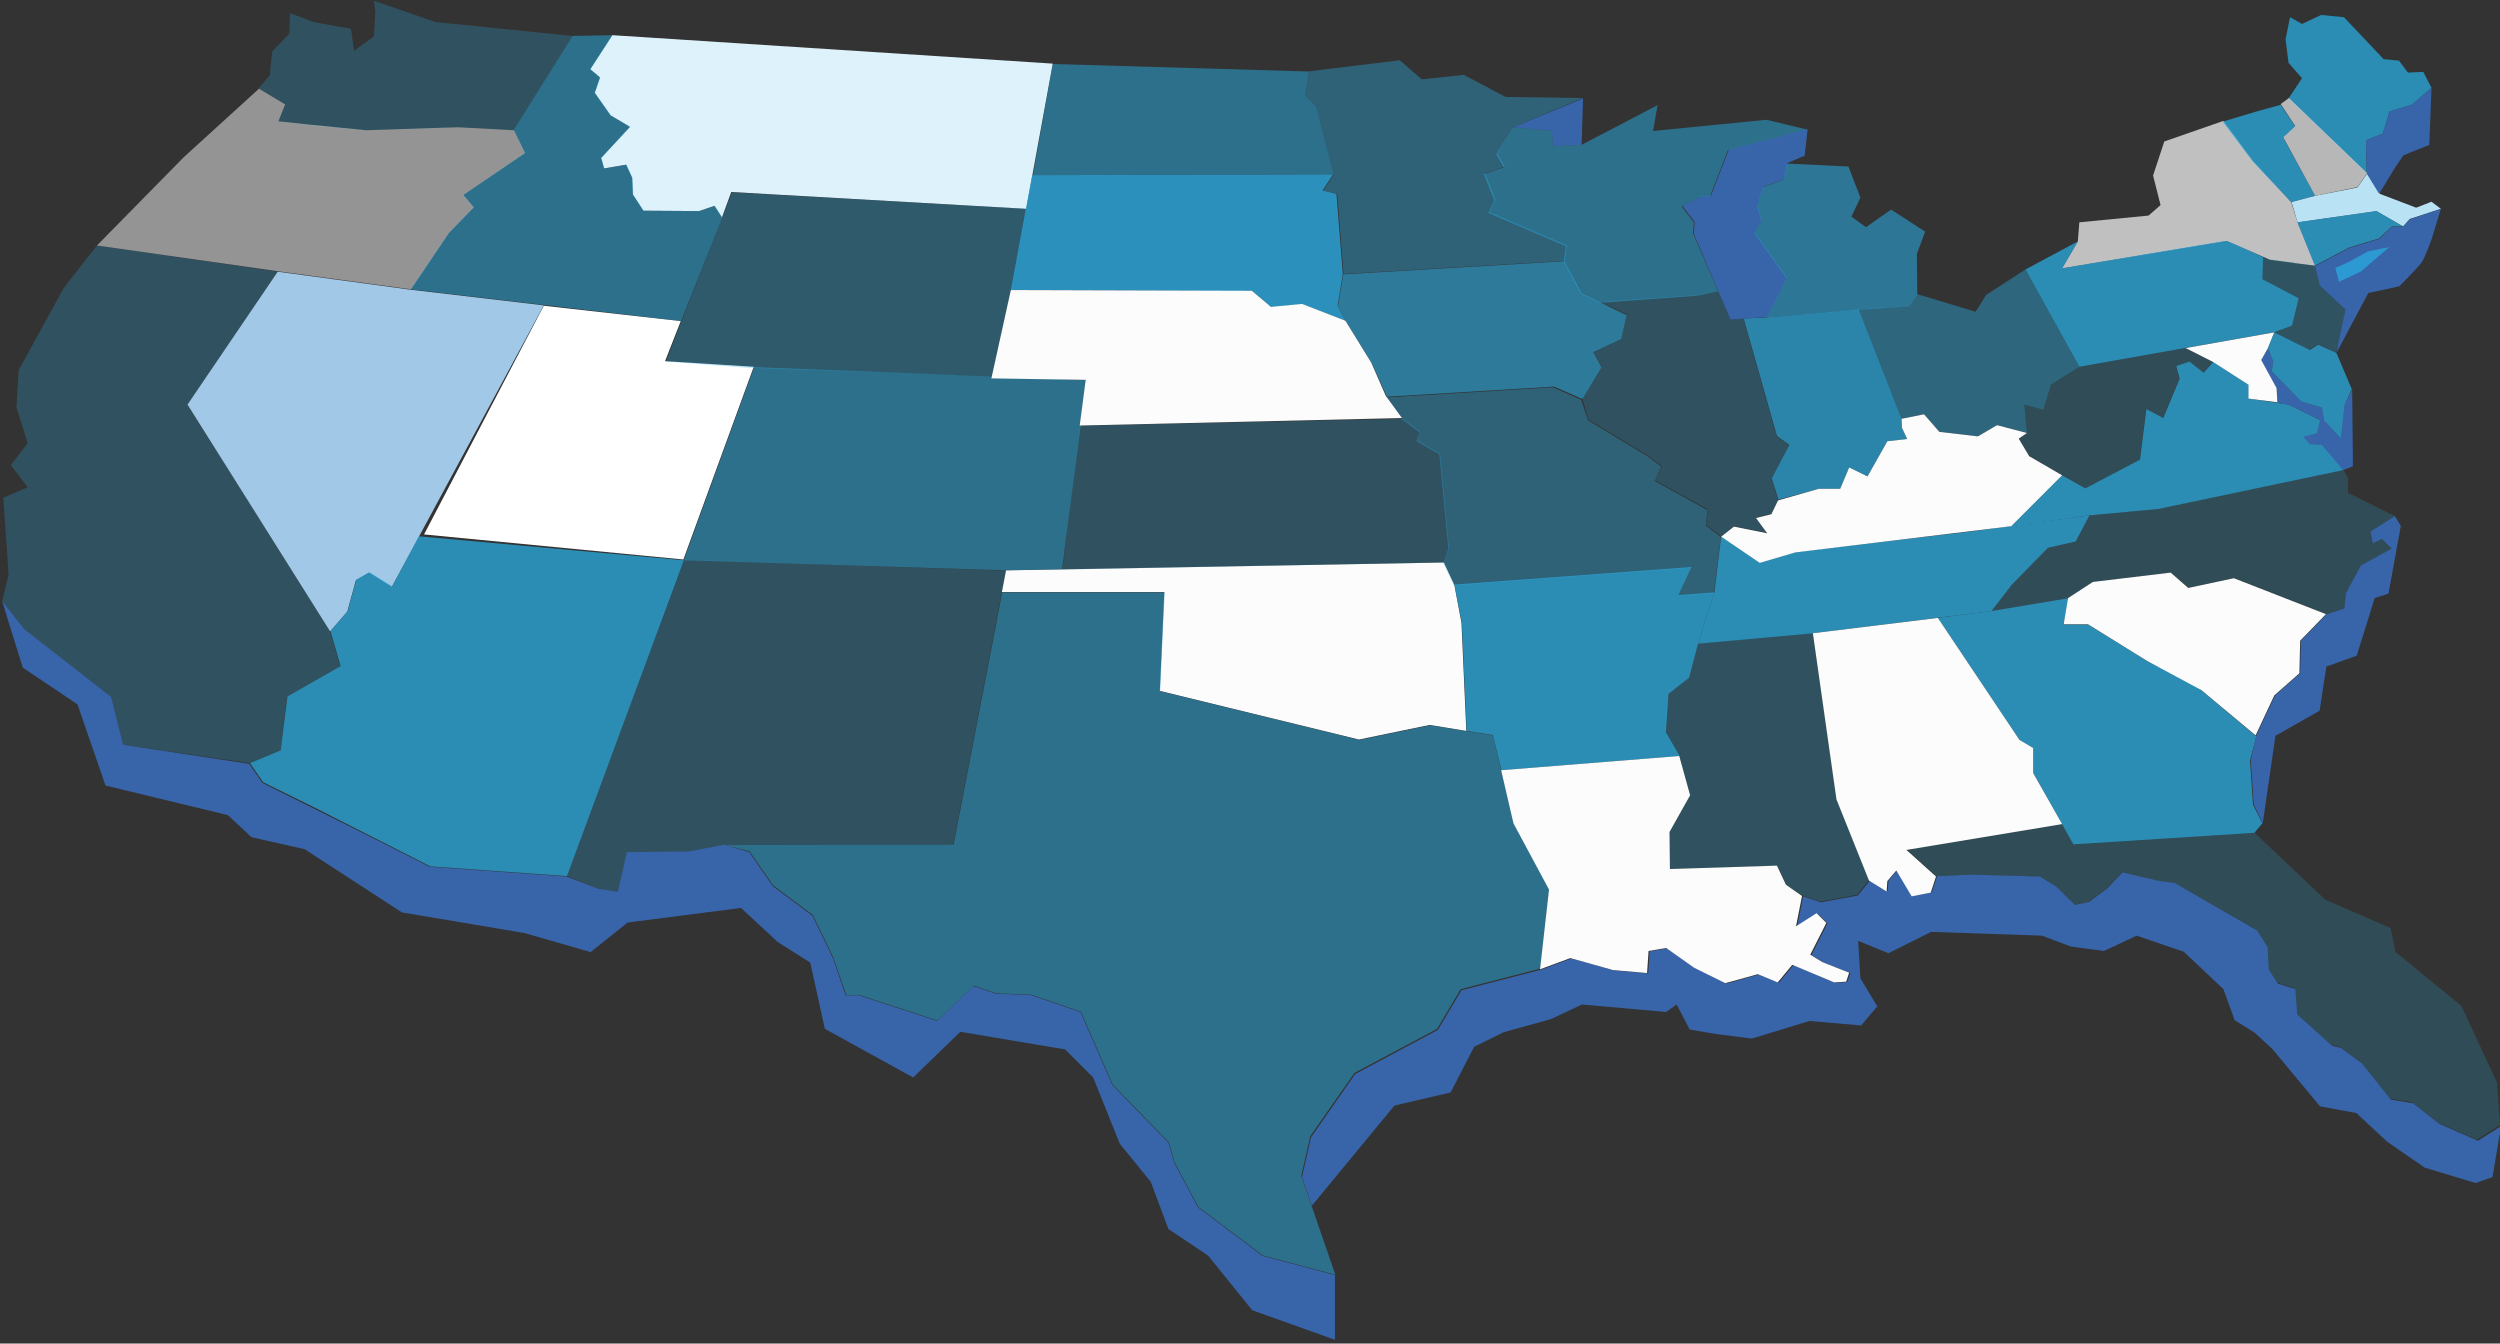 <?xml version="1.0" encoding="utf-8"?>
<!-- Generator: Adobe Illustrator 23.0.5, SVG Export Plug-In . SVG Version: 6.00 Build 0)  -->
<svg version="1.1" id="Layer_1" xmlns="http://www.w3.org/2000/svg" xmlns:xlink="http://www.w3.org/1999/xlink" x="0px" y="0px"
	 viewBox="0 0 668 359" style="enable-background:new 0 0 668 359;" xml:space="preserve">
<rect x="0" y="0" width="668" height="359" fill="#333333" stroke="none"/>
<style type="text/css">
	.st0{opacity:0.74;fill:#F2F2F2;enable-background:new    ;}
	.st1{fill:#FCFCFC;}
	.st2{fill:#FFFFFF;}
	.st3{fill:#DEF2FB;}
	.st4{opacity:0.51;fill:#29ABE2;enable-background:new    ;}
	.st5{opacity:0.26;fill:#29ABE2;enable-background:new    ;}
	.st6{fill:#A2C8E8;}
	.st7{opacity:0.59;fill:#29ABE2;enable-background:new    ;}
	.st8{opacity:0.39;fill:#29ABE2;enable-background:new    ;}
	.st9{opacity:0.33;fill:#29ABE2;enable-background:new    ;}
	.st10{opacity:0.78;fill:#29ABE2;enable-background:new    ;}
	.st11{opacity:0.74;fill:#29ABE2;enable-background:new    ;}
	.st12{opacity:0.21;fill:#29ABE2;enable-background:new    ;}
	.st13{opacity:0.68;fill:#29ABE2;enable-background:new    ;}
	.st14{opacity:0.43;fill:#29ABE2;enable-background:new    ;}
	.st15{fill:#B9E3F5;}
	.st16{opacity:0.27;fill:#29ABE2;enable-background:new    ;}
	.st17{fill:#3865AA;}
	.st18{opacity:0.51;fill:#F2F2F2;enable-background:new    ;}
	.st19{opacity:0.74;fill:#E6E6E6;enable-background:new    ;}
	.st20{opacity:0.56;fill:#29ABE2;enable-background:new    ;}
</style>
<g>
	<path class="st0" d="M551,71.7l4.2-7.2l0.4-5.1l18.5-1.8l3.2-2.8l-2-7.9l3-9.1l15.8-5.5l7.9,10.7L612.2,54l1.7,5.4l4.7,11.6
		l-4.7-0.6l-7.4-1L595,64.4L551,71.7z"/>
	<path class="st1" d="M385.8,150.3l2.8,6l1.9,10.1l1.3,28.9l-9.8-1.6l-18.9,3.9l-53.2-13l1.2-26.4h-43.4l1.1-5.8L385.8,150.3z"/>
	<path class="st2" d="M145.3,81.7l36.6,4.1l-4.2,10.7l23.7,1.5l-18.8,51.5l-69.3-6.7L145.3,81.7z"/>
	<path class="st3" d="M163.6,9.4l-5.9,9.1l2.6,2.2l-1.4,4.1l4.2,6l5.2,3.1l-7.7,8.3l0.8,2.8l5.9-1l1.6,3.5l0.2,4.5l2.8,4.3l14.9,0.1
		l4.1-1.4l2,3.1l2.5-6.8l78.8,4.5l7.1-38.8L163.6,9.4z"/>
	<path class="st4" d="M193.7,225.8l61.1-0.1l13-67.4h43.4l-1.2,26.4l53.2,13l18.9-3.9l16.8,2.7l5.6,23.3l9.5,17.7l-2.4,21.3
		l-21.3,5.5l-6.3,10.6l-22.1,11.8l-11.8,16.9l-2.4,10.6l9.1,26.4l-19.3-5.1l-17.3-13l-6.3-11.8l-1.6-5.5l-15-15.4l-8.5-19.5
		l-13.2-4.5l-9.5-0.4l-5.9-2l-9.7,9.3l-21.1-6.9l-3.2,0.3l-3.6-10.4l-5.4-11.2l-10.6-7.9l-6.3-9.1L193.7,225.8z"/>
	<path class="st5" d="M151.5,234.1l31.1-84.5l86.2,2.9l-14.1,73.2l-61,0.1l-9.3,1.8l-16.8,0.2l-2.4,10.6l-5.2-0.9L151.5,234.1z"/>
	<path class="st5" d="M74.2,72.6l-24.1,35.5l38.1,60.6l2.7,9.4l-14.2,8.1L75,200.5l-8.2,3.4l-20-2.9l-13.9-2l-3.2-12.8L6.5,168.1
		l-5.9-7.5l1.7-7L0.9,133l6.5-2.8l-4.5-5.9l4.5-5.9l-3-9.5l0.6-10L17,77l8.9-11.4L74.2,72.6z"/>
	<path class="st6" d="M74.2,72.6l35.4,4.8l35.7,4.2l-40.6,75.2l-6.1-3.8l-3.5,2l-2.3,8.4l-4.6,5.3l-38.1-60.6L74.2,72.6z"/>
	<path class="st4" d="M201.5,98.1l88.8,3.5l-6.5,50.5l-15,0.3l-86.1-2.7L201.5,98.1z"/>
	<path class="st7" d="M358.9,73.3l-1.4,8.5l2.1,4l7,11.4l4,8.8l44.6-2.7l7.6,3.3l5.1-8.5l-2.2-4.1l7.5-3.5l1.4-6.3l-12-5.8l-4.6-8.6
		L358.9,73.3z"/>
	<path class="st8" d="M349.4,19.1l24.6-3l5.9,5.1l11.2-1.2l11.2,5.9l20.6,0.3L404.3,34l-4.2,7l2,3.5l-5.3,1.8l2.8,7.1l-1.6,3.3
		l20.7,8.9l-0.6,4.1l-59.1,3.5l-1.7-21.4l-3.7-0.9l2.8-4.3l-4.7-18.1l-3-3.1L349.4,19.1z"/>
	<path class="st5" d="M288.6,113.7l86.3-1.8l4.6,3.4l-0.8,2.4l6.1,3.5l2.4,25.2l-1.3,3.9l-102,1.9L288.6,113.7z"/>
	<path class="st4" d="M281.3,17.1l-5.3,29.7l80.4-0.2l-4.7-18.1l-3-3.1l0.8-6.3L281.3,17.1z"/>
	<path class="st4" d="M153,9.6l-15.8,25.2l3,6.1l-16.5,11.2l2.8,3.3l-6.5,6.7l-10.3,15.2l72.3,8.5l11-27.7l-2-3.1l-4.1,1.4
		l-14.9-0.1l-2.8-4.3l-0.2-4.5l-1.6-3.5l-5.9,1l-0.8-2.8l7.7-8.3l-5.1-3l-4.3-6.1l1.4-4.1l-2.6-2.2l5.9-9.1L153,9.6z"/>
	<path class="st5" d="M69.1,23.6l3-3.5l0.6-6.3L77.3,9l0.2-5.5l6.3,2.4l10,1.8l0.8,5.9l5.3-3.9l0.4-6.5l-0.4-3l16.5,5.7L153,9.6
		l-15.8,25.2l-14.9-0.8l-7.8,0.4l-17.1,0.4l-13.1-1.1l-9.9-1.3l1.8-4.5L69.1,23.6z"/>
	<path class="st9" d="M195.6,51.4l78.7,4.4l-4.1,21.7l-5,23.1l-66.4-2.4l-20.9-1.6L195.6,51.4z"/>
	<path class="st10" d="M270.1,77.5l64.5,0.3l5.1,4.3l8.3-0.8l11.5,4.4l-2.1-4l1.4-8.5l-1.7-21.4l-3.7-0.9l2.8-4.3l-80.4,0.2
		L270.1,77.5z"/>
	<path class="st5" d="M453.6,172l-2.4,9.1l-5.5,4.3l-0.9,10.3l3.9,6.3l2.9,10.5l-5.5,9.8v9.9l28.8-0.8l2.4,5.1l4.4,2.8l4.6,1.6
		l9.9-1.8l3.3-4.1l-8.7-21.7l-6.4-44.2L453.6,172z"/>
	<path class="st11" d="M458.1,158.3l1.8-15l10.3,7l9.5-2.8l46.9-5.5l31.7-4.3l-3.7,7l-7.4,1.7l-9.6,9.8l-5.5,7.1l-47.7,5.9
		l-30.7,2.8L458.1,158.3z"/>
	<path class="st11" d="M517.8,165.1l21.8,32.6l3.8,2.3v6.7l10.6,18.9l48.4-3.1l2.1-2.5l-2.5-5l-0.8-11.8l1.7-6.4L586,182.6
		l-12.2-5.9l-15.8-9.8h-6.7l1.6-7.1l-20.9,3.5L517.8,165.1z"/>
	<path class="st12" d="M558.2,137.7l18.4-1.7l49.5-10.5l1.3,2.2l0,4l12.5,6.2l-6.5,4.1l0.6,3.2l2.4-1.2l2.5,2.7l-8.1,4.4l-4,7.5
		l-0.4,4l-4.7,1.5l-24.6-9.6l-12.2,2.6L580,153l-20.9,2.6l-6.6,4.3l-20.5,3.5l5.5-7.1l9.6-9.8l7.4-1.7L558.2,137.7z"/>
	<path class="st12" d="M509.5,227l7.9,7.1l8.7-0.4l18.7,0.5l4.4,2.7l5,4.9l3.8-0.8l4.8-3.6l4.1-4.3l10.1,2.3l3.9,0.5l22,12.5
		l2.7,4.4l0.3,5.9l2.4,3.8l4.7,1.5l0.5,6.7l9.3,8.4l2.4,0.6l5.6,4.1l7.7,9.7l6,1l7,5.5l10.3,4.5l6.2-3.9l-0.8-11.3l-9.5-20.5
		L640,254.3l-1.2-6.3l-17.5-7.6l-19.1-18.1l-48.2,3.2l-3.1-5.4L509.5,227z"/>
	<path class="st11" d="M388.6,156.2l63.4-4.7l-3.5,7.5l9.6-0.7l-4.4,13.7l-2.4,9.1l-5.5,4.3l-0.7,10.3l3.7,6.3l-47.6,3.8l-2.3-9.4
		l-7-1.1l-1.3-28.9L388.6,156.2z"/>
	<path class="st5" d="M427.5,80.7l4.6-0.4l21.9-1.5l5.2-1.1l3.2,7.7l3.4-0.3l8.9,31.5l3.3,2.4l-4.7,8.9l1.8,5.7l-1.8,3.7l-4.1,1
		l3,4.1l-8.9-1.8l-3.4,2.7l-4-3.1l0.4-4.1l-14.1-7.8l1.9-3.7l-3.8-2.9l-15.9-9.6l-1.6-5.7l5.1-8.5l-2.2-4.1l7.5-3.5l1.4-6.3
		l-3.4-1.7L427.5,80.7z"/>
	<path class="st13" d="M465.9,85.1l6.2-0.3l24.5-2.1l11.5,29.2l0.1,2.4l1.4,3l-5.3,0.6l-5.3,9.4l-4.9-2.4l-2.4,5.7H486l-10.8,2.9
		l-1.8-5.7l4.7-8.9l-3.3-2.4L465.9,85.1z"/>
	<path class="st14" d="M508.1,111.9l6-1.2l4.1,4.7l10.3,1.2l5.1-3l8,2.1l-0.7-7.6l5.1,1.4l2-6.7l7.6-4.8l-14.4-26l-10.5,6.8
		l-2.8,4.5l-15.6-4.7l-2.2,3.1l-13.6,1L508.1,111.9z"/>
	<path class="st11" d="M541.2,72l14-7.5l-4.2,7.2c0,0,42.8-7.3,43.7-7.3c1,0,10,4.3,10,4.3l-0.2,5.9l9.7,5.1l-1.8,7.3l-4.9,1.8
		L555.6,98L541.2,72z"/>
	<path class="st12" d="M552,100.3l-4,2.5l-2,6.7l-5.1-1.4l0.7,7.6l-2.2,1.5l2.8,4.7l15,8.6l4.8-2.5l9.7-5.2l1.7-13.5l4.5,2.4
		l4.4-10.5l-0.9-3.4l3.5-1.2l3.8,3l2.6-2.9L584,93l-28.4,5L552,100.3z"/>
	<path class="st11" d="M537.4,140.6L551,127l6.2,3.5l14.6-7.7l1.7-13.5l4.5,2.4l4.4-10.5l-0.9-3.4l3.5-1.2l3.8,3l2.6-2.9l9.5,6.1
		v3.7l10.6,1.6l8.6,4.2l-0.8,3.5l6.8,9.8L576.7,136l-18.4,1.7L537.4,140.6z"/>
	<path class="st11" d="M593.9,32.5l8,10.6L612.2,54l6.4-1.7L612.4,41l-2.3-4.2l3.2-3l-3.9-5.8l-6.5,1.8L593.9,32.5z"/>
	<path class="st15" d="M613.9,59.4l21.1-3l7.1,4.1l1.8-2l8.3-2.7l-2.5-1.9l-4.1,1.6l-9.7-3.7l-1.2-3l-2.2-2.4l-2.6,3.7l-11.2,2.2
		l-6.4,1.7L613.9,59.4z"/>
	<path class="st11" d="M611.5,26.3l9.9,9.5l11,10.6l-0.2-8.9l4.5-1.8l1.8-5.9l5.9-1.8l5.3-4.5l-2.2-4.3l-4.1,0.2l-2.4-3.2l-4.1-0.4
		L626.3,4.6L620.2,4l-5.1,2.4l-3.2-1.8l-1.2,5.9l0.8,6.3l3.6,4.1L611.5,26.3z"/>
	<path class="st16" d="M606.5,69.3l12.1,1.7l1.2,5.1l6.9,6.5l-1.1,6.6l-1.4,5l-4.9-2.2l-2.2,1.4l-9.5-4.7l4.7-1.7l1.8-7.3l-9.7-5.1
		l0.2-5.9L606.5,69.3z"/>
	<path class="st8" d="M424.3,112.3l15.9,9.6l3.7,2.8l-1.8,3.8l14.1,7.8l-0.4,4.1l4,3.1l-1.8,15l-9.6,0.7l3.5-7.5l-63.4,4.7l-2.8-5.9
		l1.3-3.9l-2.4-25.2l-6.1-3.5l0.8-2.4l-4.6-3.4l-4.4-5.9l44.6-2.7l7.6,3.3L424.3,112.3z"/>
	<path class="st17" d="M0.6,160.6l1.5,5l4,12.8l14.6,9.8l7.5,21.7l32.7,7.9l6.3,5.9l14.2,3.2l26,16.9l32.7,5.5l17.7,5.1l9.9-7.9
		l30.3-3.9l9.8,9.1l8.7,5.5l3.9,17.7l23.6,13l12.6-12.2l28,4.7l7.5,7.5l7.1,17.7l8.3,10.2l4.7,12.6l10.6,7.1l11.8,14.6l22.1,7.9
		v-17.3l-19.3-5.1l-17.3-13l-6.3-11.8l-1.6-5.5l-15-15.4l-8.5-19.5l-13.2-4.5l-9.5-0.4l-5.9-2l-9.7,9.3l-21.1-6.9l-3.3,0.2l-3.4-10
		l-5.5-11.4l-10.6-7.9l-6.3-9.1l-6.7-2l-9.3,1.8l-16.7,0.2l-2.4,10.6l-5.1-0.8l-8.7-3.3l-36.5-2.6l-19.8-10l-24.9-12.4l-3.5-5.1
		L32.9,199l-3.2-12.8L6.5,168.1L0.6,160.6z"/>
	<path class="st17" d="M350.5,322.2l22.1-26.8l15-3.5l6.3-12.2l7.9-3.9l12.6-3.5l8.3-3.9l22.5,2l2.8-2l3.5,6.7l7.1,1.2l9.5,1.2
		l15.4-4.7l13.8,1.2l4.3-5.1l-4.5-7.5l-0.6-10l8.1,3.3l11.4-5.7l29.6,1l7.7,2.9l8.9,1.2l8.7-4.1l12.6,4.3l10.6,10l3,8.3l5.3,3.3
		l4.7,4.3l12.8,15.4l9.7,1.8l8.3,7.7l10,6.9l13.6,4.1l4.5-1.6l2.3-13.6l-6.2,3.9l-10.3-4.5l-7-5.5l-6-1l-7.7-9.7l-5.6-4.1l-2.4-0.6
		l-9.3-8.4l-0.5-6.7l-4.7-1.5l-2.4-3.8l-0.3-5.9l-2.8-4.5L581,235.9l-4-0.5l-9.9-2.3l-4.1,4.3l-4.8,3.6l-3.8,0.8l-5-4.9l-4.4-2.7
		l-18.7-0.5l-8.7,0.4l-1.4,4.3l-5.1,1l-4.1-6.9l-2.4,2.8l-0.2,2.8l-4.7-2.9l-3.3,4.1l-9.9,1.8l-4.7-1.6l-1.6,8.1l5.5-3.5l2.6,2.6
		l-4.3,8.5l3.3,2l7.1,2.8l-0.8,2.4l-3.2,0.2l-11.2-4.7l-3.9,4.7l-5.3-2.2l-8.7,2.4l-8.3-4.1l-7.5-5.3l-4.7,0.8l-0.4,5.9l-9.1-0.8
		l-11.4-3.2l-8.1,3l-21.3,5.5l-6.3,10.6l-22.1,11.8l-11.8,16.9l-2.4,10.6L350.5,322.2z"/>
	<path class="st17" d="M604.6,220l3.4-23.4l11.8-6.7l1.8-11.8l8.1-2.9l1.8-5.7l3-9.7l3.7-1.2l3.3-18.1l-1.6-2.6l-6.5,4.1l0.6,3.2
		l2.4-1.2l2.6,2.6l-8.2,4.5l-4,7.5l-0.4,4l-4.7,1.5l-6.9,7.1l-0.2,8.7l-6.7,5.9l-5,10.7l-1.5,6.6l0.8,11.8L604.6,220z"/>
	<path class="st17" d="M626.5,108l2-3.9l0.2,20.5l-2.6,1l-5.7-6.7l-3.2-0.2l-1.8-2l3.7-1l0.8-3.5l-8.5-4.1l-2.9-0.4l-0.2-3.9
		l-1.5-2.7l-2.7-4.8L606,93l1.4,3.6l-0.4,2.6l7.9,8.1l5.5,1.6l0.6,3.5l4.5,4.8L626.5,108z"/>
	<path class="st17" d="M624.3,94.3l8.5-16l8.3-1.8c0,0,4.9-4.9,5.9-6.3c1-1.4,2.8-6.5,2.8-6.5l2.4-7.9l-8.3,2.8l-1.8,2h-3l-3.3,3.2
		l-7.9,2.4l-9.3,4.9l1.2,5.1l6.9,6.5L624.3,94.3z"/>
	<path class="st17" d="M632.4,46.4l-0.2-8.9l4.5-1.8l1.8-5.9l5.9-1.8l5.3-4.5l-0.6,15.2l-6.9,2.8l-2.2,3.2l-4.3,7.1L632.4,46.4z"/>
	<path class="st17" d="M462.4,85.4l-9.8-22.9l0.2-3.2l-3.3-4.3l4.7-2.4l3-0.4l4.7-12.2l21.1-5.5l-0.8,7.1l-4.7,2l-0.8,4.3l-5.5,2
		l-1.6,5.1l1.2,3.9l-2,3.2l8.7,12.2l-5.3,10.4L462.4,85.4z"/>
	<path class="st17" d="M423,26.3l-0.4,12.4l-7.7,0.4l-0.2-4.1l-10.4-1L423,26.3z"/>
	<path class="st18" d="M25.9,65.6L49.1,42l20.1-18.3l7,4.2l-1.8,4.5l8.2,0.9l15.2,1.5l24.6-0.8l14.9,0.8l3,6.1l-16.5,11.2l2.8,3.3
		l-6.6,6.8l-10.2,15.1l-35.4-4.8L25.9,65.6z"/>
	<path class="st1" d="M551.4,166.8l1.2-7l6.6-4.3L580,153l4.7,4.1l12.2-2.6l24.6,9.6l-6.9,7.1l-0.2,8.7l-6.7,5.9l-5,10.7l-14.5-12.1
		l-14.5-7.8l-15.8-9.8H551.4z"/>
	<path class="st19" d="M618.6,52.3l-8.5-15.6l3.2-3l-3.9-5.9l2.2-1.6l20.9,20.1l-2.6,3.7L618.6,52.3z"/>
	<path class="st1" d="M584,93l23.7-4.2L606,93l-1.8,3.2l4.1,7.5l0.2,3.8l-7.7-1v-3.7l-9.5-6.1L584,93z"/>
	<path class="st11" d="M607.7,88.8l9.5,4.7l2.2-1.4l4.9,2.2l4.1,9.7l-1.9,4.1l-1,9.1l-4.5-4.8l-0.6-3.5l-5.5-1.6l-7.9-8.1l0.4-2.6
		L606,93L607.7,88.8z"/>
	<path class="st20" d="M472.1,84.8l5.3-10.4l-8.7-12.2l2-3.2l-1.2-3.9l1.6-5.1l5.5-2l0.8-4.3l16.5,0.8l3.2,8.3l-2.4,5.1l3.9,2.8
		l6.7-4.7l9.1,5.9l-2.2,5.9l0.1,10.9l-2.2,3.1l-13.6,1L472.1,84.8z"/>
	<path class="st4" d="M404.3,34l10.4,1l0.2,4.1l7.7-0.4l20.3-10.6l-1.2,6.9l30.3-3l10.8,2.6l-21.1,5.5l-4.7,12.2l-3,0.4l-4.7,2.4
		l3.3,4.3l-0.2,3l6.7,15.4l-5.5,1.2l-26.2,1.9l-5-2.4l-4.6-8.6l0.6-4.1l-20.7-8.9l1.6-3.3l-2.8-7.1l5.3-1.8l-2-3.5L404.3,34z"/>
	<path class="st1" d="M270.1,77.5l64.4,0.2l5.1,4.3l8.3-0.8l11.6,4.5l6.9,11.2l3.9,8.9l4.3,5.9l-86.1,2l1.6-12.2l-25.2-0.4
		L270.1,77.5z"/>
	<path class="st1" d="M401.1,205.8l47.6-3.8l2.9,10.5l-5.5,9.8l0.1,9.9l28.6-0.9l2.4,5.1l4.3,3l-1.6,8.1l5.5-3.5l2.6,2.6l-4.3,8.5
		l3.3,2l7.1,2.8l-0.8,2.4l-3.2,0.2l-11.2-4.7l-3.9,4.7l-5.3-2.2l-8.7,2.4l-8.3-4.1l-7.5-5.3l-4.7,0.8l-0.4,5.9l-9.1-0.8l-11.4-3.2
		l-8.1,3l2.4-21.3l-9.5-17.7L401.1,205.8z"/>
	<path class="st1" d="M484.4,169.2l33.4-4.1l21.8,32.6l3.7,2.2v6.7l7.7,13.6l-41.6,6.9l7.9,7.1l-1.4,4.3l-5.1,1l-4.1-6.9l-2.4,2.8
		l-0.2,2.8l-4.7-2.9l-8.7-21.7L484.4,169.2z"/>
	<path class="st11" d="M613.9,59.4l21.1-3l7.1,4.1h-3l-3.4,3.2l-7.9,2.4l-9.3,4.9L613.9,59.4z"/>
	<path class="st11" d="M111.9,143.3l70.8,6.4l-31.2,84.4l-36.5-2.6l-31.1-15.8l-13.6-6.7l-3.5-5.1l8.2-3.4l1.8-14.4l14.2-8.1
		l-2.7-9.4l4.6-5.3l2.3-8.4l3.5-2l6.1,3.8L111.9,143.3z"/>
	<path class="st11" d="M624,71.6l1,3.7l5.9-2.8l7.5-6.5l-5.7,1.2l-5.1,2.8L624,71.6z"/>
	<path class="st1" d="M486,130.6h5.7l2.4-5.7l4.9,2.4l5.3-9.4l5.3-0.6l-1.4-3l-0.1-2.4l6-1.2l4.1,4.7l10.3,1.2l5.1-3l8,2.1l-2.2,1.5
		l2.8,4.7l8.8,5.1l-13.6,13.6l-57.7,7l-9.5,2.8l-10.3-7l3.4-2.7l8.9,1.8l-3-4.1l4.1-1l1.8-3.7L486,130.6z"/>
</g>
</svg>
